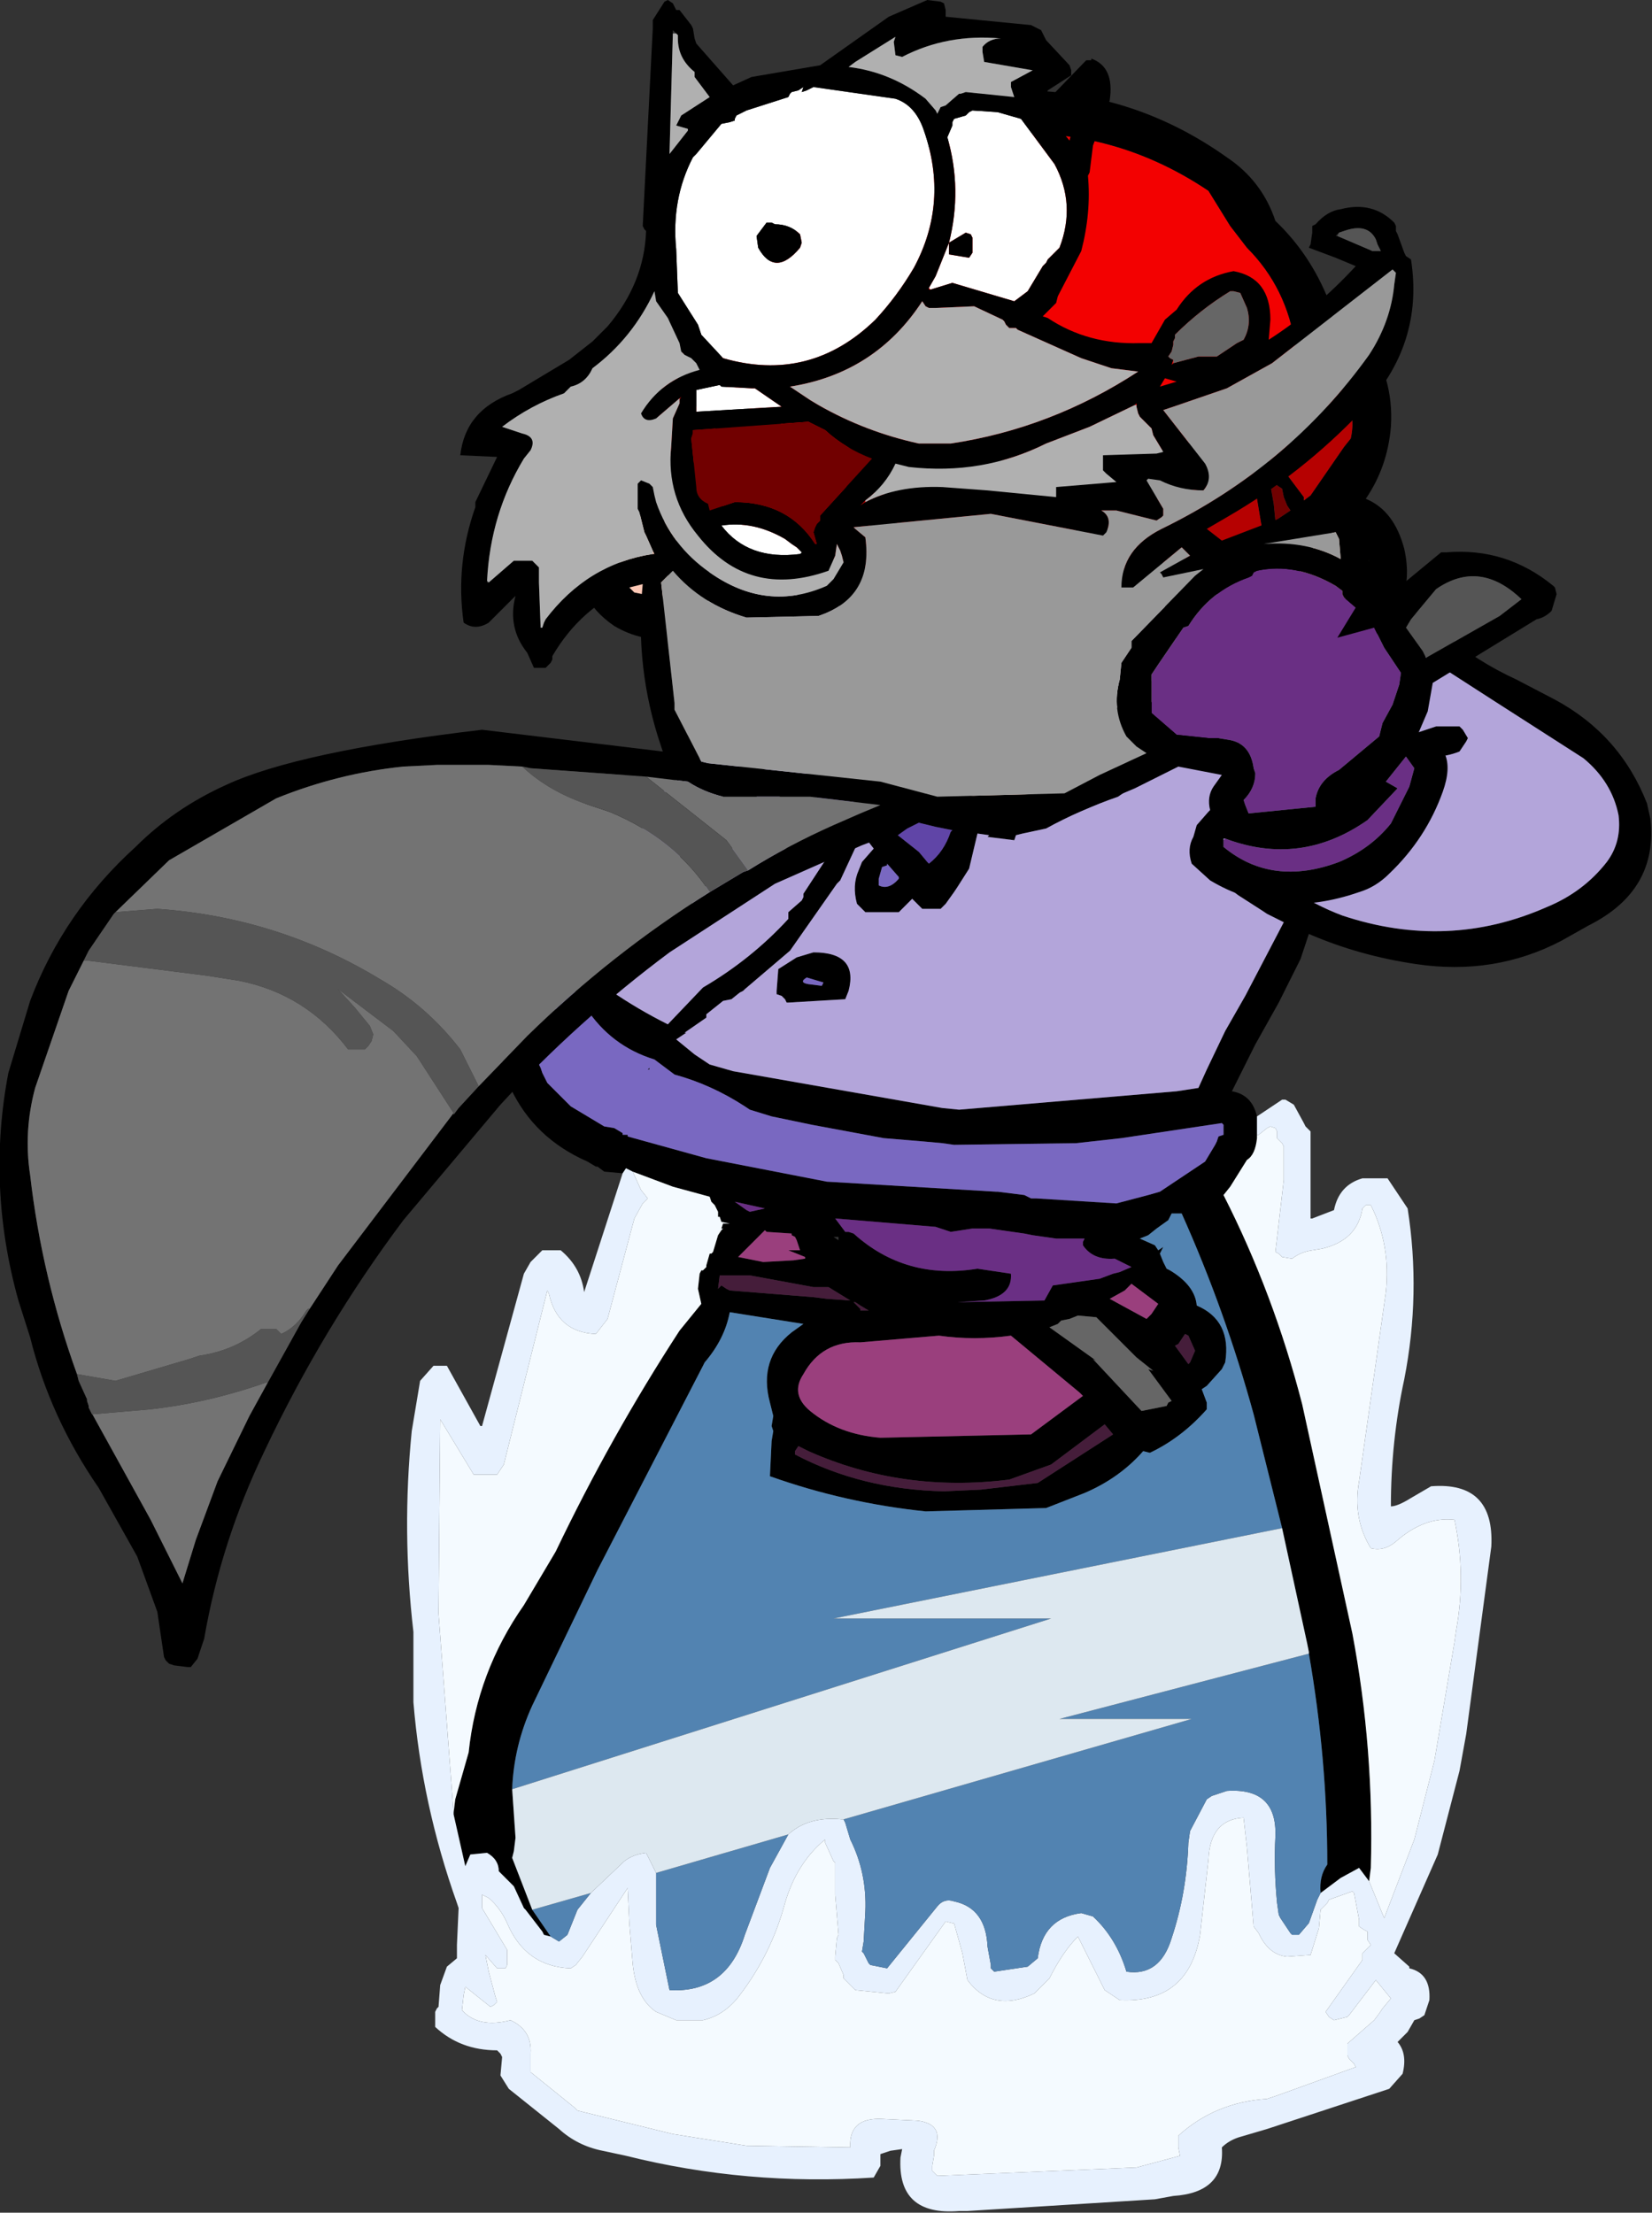 <?xml version="1.0" encoding="UTF-8" standalone="no"?>
<svg xmlns:xlink="http://www.w3.org/1999/xlink" height="66.1px" width="49.35px" xmlns="http://www.w3.org/2000/svg">
  <rect width="100%" height="100%" fill="#333333" stroke="none"/>
  <g transform="matrix(1.0, 0.0, 0.0, 1.0, 28.9, 45.05)">
    <path d="M7.85 -38.3 L8.35 -37.65 Q9.55 -36.45 9.8 -34.7 L10.0 -34.15 8.85 -32.7 Q7.35 -31.95 5.65 -31.55 L-0.75 -31.2 Q-3.9 -31.45 -6.65 -32.9 L-7.55 -33.9 -7.5 -33.95 -7.45 -34.1 -7.05 -35.25 Q-5.5 -38.75 -2.0 -40.3 -0.85 -40.85 0.5 -41.0 4.15 -41.4 7.2 -39.35 L7.85 -38.3" fill="#f30101" fill-rule="evenodd" stroke="none"/>
    <path d="M-10.3 -10.0 L-10.85 -10.05 -11.05 -10.2 -11.1 -10.2 -11.35 -10.35 Q-12.95 -11.05 -13.65 -12.55 -13.95 -13.05 -13.85 -13.55 L-13.8 -13.75 -13.8 -13.8 -13.7 -13.9 -13.15 -15.9 -13.2 -15.9 -13.65 -15.85 -12.4 -17.1 Q-12.95 -18.25 -12.35 -19.5 L-11.65 -20.55 -11.8 -20.6 Q-11.3 -21.05 -11.15 -21.55 -9.55 -22.05 -8.2 -23.2 L-7.8 -23.55 -8.55 -24.65 -8.85 -26.0 Q-9.7 -25.85 -10.55 -26.35 -11.8 -27.2 -11.6 -28.65 L-11.25 -29.75 Q-10.85 -30.45 -10.1 -30.65 L-10.0 -30.65 Q-10.55 -31.6 -10.55 -32.8 -10.5 -35.25 -8.25 -35.65 L-8.0 -35.65 -7.9 -35.85 -6.45 -38.25 Q-3.55 -41.95 1.15 -42.35 4.8 -42.45 7.75 -40.35 8.8 -39.65 9.2 -38.45 10.25 -37.45 10.8 -36.05 L10.9 -35.6 Q11.35 -35.7 11.85 -35.05 12.75 -33.8 12.65 -32.3 12.55 -31.1 11.9 -30.15 12.75 -29.8 13.05 -28.65 13.25 -27.75 12.95 -27.05 L14.2 -26.15 Q15.2 -25.3 16.4 -24.75 L17.55 -24.15 Q19.5 -23.1 20.3 -21.05 L20.4 -20.6 Q20.65 -18.45 18.55 -17.4 L17.75 -16.95 Q15.75 -15.9 13.4 -16.25 11.7 -16.5 10.2 -17.15 L9.95 -16.4 9.3 -15.1 8.6 -13.85 7.9 -12.45 Q8.5 -12.35 8.65 -11.7 L8.65 -11.5 8.65 -11.15 8.65 -11.05 Q8.6 -10.55 8.35 -10.4 L7.85 -9.6 7.65 -9.35 Q9.15 -6.4 10.0 -3.1 L11.5 3.75 Q12.15 7.2 12.05 10.75 L12.0 11.15 11.7 10.75 11.15 11.05 10.55 11.5 Q10.5 11.0 10.75 10.65 10.75 7.5 10.2 4.35 L10.2 4.3 10.15 4.05 9.4 0.6 8.55 -2.8 Q7.7 -5.9 6.4 -8.8 L6.1 -8.8 6.0 -8.6 5.65 -8.35 5.4 -8.15 5.15 -8.05 5.6 -7.85 5.7 -7.7 5.85 -7.8 5.75 -7.6 5.85 -7.35 5.95 -7.15 6.05 -7.1 Q6.8 -6.65 6.85 -6.05 7.9 -5.6 7.7 -4.35 L7.6 -4.15 7.15 -3.65 7.0 -3.55 7.15 -3.15 7.15 -2.95 Q6.4 -2.1 5.45 -1.65 L5.25 -1.7 Q4.55 -0.9 3.5 -0.45 L2.35 0.0 -1.25 0.1 Q-3.65 -0.15 -5.9 -0.95 L-5.85 -2.0 -5.8 -2.3 -5.85 -2.45 -5.8 -2.75 -5.9 -3.15 Q-6.25 -4.45 -5.25 -5.25 L-4.9 -5.5 -7.1 -5.85 Q-7.25 -5.05 -7.85 -4.35 L-7.9 -4.25 -11.05 1.85 -13.0 5.9 Q-13.55 7.1 -13.6 8.4 L-13.5 9.85 -13.55 10.25 -13.6 10.45 -13.0 12.0 -12.45 12.8 -12.65 12.75 -12.7 12.65 -13.2 12.0 -13.25 11.95 -13.55 11.3 -14.0 10.85 Q-14.0 10.5 -14.35 10.3 L-14.85 10.35 -15.0 10.7 -15.35 9.15 -15.35 9.1 -15.3 8.7 -14.9 7.3 Q-14.65 4.9 -13.25 2.9 L-12.3 1.3 Q-10.65 -2.15 -8.6 -5.3 L-7.95 -6.1 -8.05 -6.55 -8.0 -7.0 -7.95 -7.1 -7.9 -7.1 -7.85 -7.15 -7.8 -7.2 -7.8 -7.25 -7.7 -7.6 -7.65 -7.6 -7.6 -7.65 -7.45 -8.15 -7.35 -8.3 -7.3 -8.35 -7.35 -8.35 -7.3 -8.5 -7.1 -8.5 -7.35 -8.55 -7.4 -8.7 -7.45 -8.7 -7.45 -8.85 -7.5 -8.95 -7.55 -9.05 -7.65 -9.15 -7.7 -9.3 -8.8 -9.6 -10.0 -10.05 -10.2 -10.15 -10.3 -10.0 M7.85 -38.3 L7.2 -39.35 Q4.15 -41.4 0.5 -41.0 -0.85 -40.85 -2.0 -40.3 -5.5 -38.75 -7.05 -35.25 L-7.45 -34.1 -7.5 -33.95 -7.55 -33.9 -6.65 -32.9 Q-3.9 -31.45 -0.75 -31.2 L5.65 -31.55 Q7.35 -31.95 8.85 -32.7 L10.0 -34.15 9.8 -34.7 Q9.55 -36.45 8.35 -37.65 L7.85 -38.3 M9.45 -31.0 L10.05 -30.2 10.05 -30.1 10.25 -30.25 11.25 -31.7 11.45 -31.95 Q11.6 -32.6 11.3 -33.2 11.15 -33.5 11.15 -33.75 L11.0 -33.95 10.95 -33.85 Q11.0 -32.8 9.95 -32.0 L8.85 -31.3 9.25 -31.25 9.3 -31.25 9.45 -31.0 M3.45 -29.75 Q4.1 -29.75 4.25 -29.05 L4.35 -28.25 4.35 -28.2 4.3 -28.0 4.25 -27.95 6.45 -28.35 Q7.7 -28.65 8.8 -29.25 L8.75 -29.55 8.65 -30.15 8.5 -30.55 8.6 -31.15 Q6.8 -30.25 4.7 -30.0 1.75 -29.7 -1.05 -30.0 L-4.85 -30.75 Q-7.4 -31.45 -8.65 -33.75 L-8.65 -34.25 -8.65 -34.35 -8.45 -34.5 -8.45 -34.55 -8.95 -34.25 -9.25 -32.85 -9.25 -32.05 -8.85 -31.4 -8.8 -31.05 -8.25 -30.45 -8.25 -31.0 -8.25 -31.15 -8.15 -31.25 -8.1 -31.25 -8.1 -31.3 -8.1 -31.4 -8.05 -31.45 -8.1 -31.55 -8.1 -31.6 -7.8 -31.95 -7.75 -32.0 -7.7 -32.0 -7.55 -31.95 -7.5 -31.9 Q-7.25 -30.8 -7.3 -29.7 -6.1 -28.9 -4.65 -28.5 L-3.05 -28.1 -2.9 -29.45 -2.85 -29.65 -2.6 -29.8 -2.55 -29.8 -2.15 -29.6 -2.1 -29.55 -2.1 -28.15 -2.15 -27.95 3.1 -27.8 Q2.95 -28.05 3.1 -28.35 L3.2 -28.65 Q3.15 -29.2 3.4 -29.7 L3.45 -29.75 M3.5 -27.95 L3.45 -27.85 4.05 -27.95 3.75 -28.95 3.65 -29.3 3.5 -29.35 Q3.7 -28.7 3.5 -27.95 M-4.85 -23.5 Q-2.7 -23.1 -0.65 -24.1 L-0.25 -24.35 0.5 -25.05 1.0 -25.05 Q2.3 -24.15 3.7 -23.95 L4.65 -23.9 6.55 -24.3 Q7.4 -24.65 8.1 -25.2 L8.4 -25.6 8.8 -27.75 7.3 -27.25 6.8 -27.1 6.3 -27.0 6.1 -26.95 1.35 -26.45 -2.9 -26.8 -3.35 -26.85 -3.6 -26.9 -4.4 -27.1 Q-6.2 -27.5 -7.7 -28.45 L-7.7 -28.05 Q-7.85 -26.8 -7.5 -25.55 -7.25 -24.35 -5.9 -23.85 L-5.45 -23.7 -4.85 -23.5 M9.4 -30.45 L9.25 -30.55 9.0 -30.85 9.15 -30.0 9.2 -29.5 9.65 -29.8 9.55 -29.95 9.45 -30.2 9.4 -30.45 M9.9 -28.3 L10.05 -26.85 10.0 -26.65 10.45 -26.85 11.5 -27.25 11.25 -27.5 11.25 -27.75 11.4 -27.95 11.85 -27.7 12.0 -28.35 11.7 -28.85 11.3 -29.3 11.05 -29.25 9.9 -28.35 9.9 -28.3 M9.6 -25.55 Q9.35 -24.45 8.6 -23.8 L9.0 -23.3 8.85 -23.3 Q8.45 -23.3 8.2 -23.0 L8.1 -22.85 7.85 -23.1 7.75 -23.3 7.35 -23.15 7.45 -23.15 6.85 -22.75 6.75 -22.8 6.0 -22.3 4.5 -21.25 Q3.35 -20.85 2.35 -20.3 L1.65 -20.15 1.45 -20.1 1.4 -19.95 0.6 -20.05 0.65 -20.1 0.3 -20.15 0.05 -19.1 -0.3 -18.55 -0.4 -18.4 -0.65 -18.05 -0.8 -17.9 -1.35 -17.9 -1.6 -18.15 -1.65 -18.2 -1.95 -17.9 -2.05 -17.8 -3.05 -17.8 -3.25 -18.0 -3.3 -18.05 Q-3.45 -18.6 -3.25 -19.05 L-3.15 -19.3 -2.8 -19.7 -3.15 -20.15 -3.8 -18.75 -3.9 -18.65 -5.3 -16.65 -6.65 -15.5 -6.7 -15.45 -6.8 -15.4 -7.05 -15.2 -7.3 -15.15 -7.8 -14.75 -7.8 -14.65 -8.45 -14.2 -8.4 -14.2 -8.7 -14.0 -8.15 -13.55 -7.7 -13.25 -7.0 -13.05 -0.75 -11.95 -0.25 -11.9 6.25 -12.45 6.9 -12.55 7.15 -13.1 7.7 -14.25 8.3 -15.3 9.45 -17.5 8.95 -17.75 8.8 -17.85 8.1 -18.3 Q7.65 -18.6 7.9 -19.05 8.75 -19.05 9.65 -18.5 10.4 -18.0 11.2 -17.7 14.35 -16.65 17.3 -17.95 18.4 -18.4 19.1 -19.3 19.55 -19.9 19.45 -20.7 19.25 -21.7 18.4 -22.4 L15.75 -24.1 13.5 -25.55 12.5 -26.35 12.35 -26.2 Q11.45 -25.35 10.25 -25.55 9.9 -25.65 9.75 -25.8 L9.6 -25.55 M14.7 -23.35 L14.8 -23.25 14.95 -23.0 14.9 -22.9 14.7 -22.6 Q13.95 -22.3 13.25 -22.6 L13.2 -22.7 13.2 -22.95 13.4 -23.15 14.0 -23.35 14.7 -23.35 M4.8 -22.7 L2.1 -23.1 Q2.0 -22.7 1.45 -22.4 L0.6 -22.45 0.55 -22.55 0.55 -22.9 Q0.65 -23.25 1.05 -23.25 L1.2 -23.3 1.2 -23.4 1.15 -23.55 0.95 -23.7 0.85 -23.75 0.7 -23.75 Q-0.3 -22.2 -2.3 -22.1 L-3.45 -22.15 0.65 -21.15 1.3 -21.2 Q2.55 -21.45 3.65 -22.05 L4.75 -22.65 4.8 -22.7 M7.65 -11.15 L7.65 -11.35 7.65 -11.45 7.6 -11.5 4.6 -11.05 3.25 -10.9 -0.4 -10.85 -0.75 -10.9 -1.3 -10.95 -2.5 -11.05 -4.65 -11.45 -5.85 -11.7 -6.5 -11.9 -6.65 -12.0 Q-7.65 -12.65 -8.75 -12.95 L-9.35 -13.4 Q-10.65 -13.8 -11.4 -14.95 L-11.65 -15.1 -11.75 -15.6 -10.6 -16.9 -10.85 -16.95 -11.2 -16.9 -11.35 -16.85 -12.2 -15.25 -12.8 -13.25 -12.75 -13.15 -12.7 -13.0 -12.55 -12.7 -12.45 -12.6 -11.85 -12.0 -10.85 -11.4 -10.55 -11.35 -10.3 -11.2 -10.3 -11.15 -10.15 -11.15 -10.15 -11.1 -7.8 -10.45 -4.2 -9.75 0.85 -9.45 0.9 -9.45 1.7 -9.35 1.9 -9.25 2.05 -9.25 4.45 -9.1 5.4 -9.35 5.75 -9.45 7.1 -10.35 7.4 -10.85 7.45 -10.95 7.5 -11.1 7.65 -11.15 M2.55 -6.65 L3.95 -6.85 4.35 -7.0 4.55 -7.05 4.9 -7.2 4.8 -7.25 4.4 -7.45 Q3.75 -7.4 3.45 -7.85 L3.45 -7.95 3.5 -8.05 2.65 -8.05 1.95 -8.15 1.7 -8.2 0.65 -8.35 0.15 -8.35 -0.5 -8.25 -0.95 -8.4 -3.95 -8.65 -3.65 -8.25 -3.55 -8.25 -3.4 -8.2 Q-1.85 -6.8 0.3 -7.15 L1.3 -7.0 Q1.35 -6.35 0.5 -6.2 L-0.3 -6.15 2.3 -6.2 2.55 -6.65 M4.25 -6.25 L5.35 -5.65 5.5 -5.8 5.7 -6.1 4.9 -6.7 4.7 -6.5 4.25 -6.25 M3.85 -5.7 L3.3 -5.75 3.05 -5.65 2.8 -5.6 2.75 -5.55 2.7 -5.5 2.45 -5.4 3.85 -4.4 3.75 -4.45 5.2 -2.9 5.95 -3.05 6.0 -3.15 6.1 -3.2 5.4 -4.15 5.55 -4.1 5.05 -4.5 5.0 -4.55 4.6 -4.95 3.85 -5.7 M3.35 -3.45 L1.3 -5.15 Q0.2 -5.0 -0.85 -5.15 L-3.2 -4.95 Q-4.35 -5.0 -4.9 -4.0 -5.3 -3.4 -4.7 -2.9 -3.85 -2.2 -2.6 -2.1 L1.9 -2.2 3.45 -3.35 3.35 -3.45 M2.1 -0.75 L4.35 -2.2 4.1 -2.5 2.5 -1.3 1.25 -0.85 Q-1.95 -0.45 -4.75 -1.7 L-5.05 -1.85 -5.15 -1.7 -5.15 -1.6 Q-3.15 -0.55 -0.7 -0.5 L0.4 -0.55 2.1 -0.75 M6.6 -5.15 L6.5 -5.2 6.3 -4.9 6.2 -4.85 6.6 -4.3 6.65 -4.35 6.8 -4.7 6.6 -5.15 M-10.35 -28.95 L-10.4 -27.9 -10.35 -27.8 -10.1 -27.5 -9.95 -27.35 -8.95 -27.15 -8.95 -27.6 Q-8.95 -28.4 -8.6 -29.1 L-9.15 -29.55 -9.35 -29.6 -9.45 -29.65 -9.45 -29.7 -9.95 -29.65 -10.05 -29.6 -10.2 -29.5 -10.35 -28.95 M-7.85 -31.6 L-7.95 -31.55 -8.0 -31.35 -8.0 -31.25 -8.05 -31.2 -8.1 -31.15 -8.05 -30.3 -7.7 -30.0 -7.8 -31.45 -7.8 -31.6 -7.85 -31.6 M-2.5 -29.35 L-2.55 -29.35 -2.6 -29.4 Q-2.85 -28.75 -2.7 -28.05 L-2.35 -28.0 -2.45 -28.6 -2.45 -28.85 -2.5 -29.15 -2.5 -29.35 M-4.8 -21.95 L-4.9 -22.05 -5.2 -22.4 -5.75 -22.5 -5.95 -22.6 Q-6.15 -21.6 -6.5 -20.65 L-6.45 -20.6 -6.45 -20.7 -4.7 -21.85 -4.8 -21.95 M-2.75 -20.85 L-2.8 -20.85 -2.85 -20.85 -2.9 -20.75 -1.45 -19.6 -1.2 -19.3 -1.15 -19.25 Q-0.7 -19.6 -0.5 -20.2 L-0.45 -20.25 -0.95 -20.35 -2.8 -20.8 -2.75 -20.85 M-3.4 -21.1 L-4.15 -21.55 -5.15 -20.7 -3.6 -20.6 -3.4 -21.1 M-2.65 -18.8 L-2.65 -18.6 Q-2.35 -18.45 -2.05 -18.8 L-2.05 -18.85 -2.4 -19.25 -2.4 -19.2 -2.55 -19.15 -2.65 -18.8 M-7.2 -23.1 L-9.1 -21.4 -7.4 -21.1 -7.1 -21.6 Q-6.75 -22.15 -6.55 -22.8 L-6.65 -22.85 -7.1 -23.05 -7.2 -23.1 M-6.55 -19.75 L-6.95 -19.75 -6.95 -19.8 -7.8 -18.6 Q-9.1 -16.9 -10.65 -15.45 -9.85 -14.9 -8.95 -14.45 L-7.9 -15.55 Q-6.45 -16.4 -5.35 -17.6 L-5.35 -17.7 -5.35 -17.8 -4.95 -18.15 -4.9 -18.25 -4.9 -18.35 -4.05 -19.65 Q-5.3 -19.5 -6.35 -20.0 L-6.55 -19.75 M-5.65 -16.1 L-5.1 -16.45 -4.6 -16.6 Q-3.25 -16.6 -3.55 -15.45 L-3.65 -15.2 -5.35 -15.1 -5.4 -15.1 -5.45 -15.2 -5.55 -15.3 -5.7 -15.35 -5.7 -15.45 -5.65 -16.1 M-9.9 -17.75 L-7.9 -20.35 Q-9.2 -20.7 -10.35 -20.0 L-10.85 -19.65 Q-11.8 -18.8 -11.75 -17.55 L-11.2 -17.85 -11.0 -17.8 -10.1 -17.75 -9.9 -17.75 M-9.5 -13.1 L-9.55 -13.1 -9.5 -13.15 -9.5 -13.1 M-4.35 -15.6 L-4.3 -15.7 -4.8 -15.85 Q-5.05 -15.7 -4.75 -15.65 L-4.35 -15.6 M-4.0 -8.1 L-3.85 -8.0 -3.85 -8.1 -4.0 -8.1 M-4.2 -6.25 L-3.5 -6.2 -4.15 -6.6 -4.6 -6.6 -6.5 -6.95 -7.4 -6.95 -7.45 -6.55 -7.35 -6.65 -7.2 -6.55 -7.1 -6.5 -4.6 -6.3 -4.2 -6.25 M-4.85 -7.5 L-5.35 -7.7 -5.05 -7.7 -5.0 -7.7 -5.1 -8.0 -5.15 -8.1 -5.25 -8.15 -5.25 -8.2 -6.0 -8.25 -6.05 -8.3 -6.2 -8.15 -6.85 -7.5 -6.1 -7.35 -5.2 -7.4 -4.85 -7.45 -4.85 -7.5 M-5.25 -8.8 L-5.2 -8.8 -5.25 -8.8 M-6.5 -8.85 L-6.05 -8.95 -6.95 -9.15 -6.6 -8.9 -6.5 -8.85 M-3.4 -6.15 L-3.25 -6.0 -3.2 -5.95 -3.2 -5.9 -2.95 -5.9 -3.2 -6.05 -3.35 -6.15 -3.4 -6.15" fill="#000000" fill-rule="evenodd" stroke="none"/>
    <path d="M3.45 -29.75 L3.4 -29.7 Q3.15 -29.2 3.2 -28.65 L3.1 -28.35 Q2.95 -28.05 3.1 -27.8 L-2.15 -27.95 -2.1 -28.15 -2.1 -29.55 -2.15 -29.6 -2.55 -29.8 -2.6 -29.8 -2.85 -29.65 -2.9 -29.45 -3.05 -28.1 -4.65 -28.5 Q-6.1 -28.9 -7.3 -29.7 -7.25 -30.8 -7.5 -31.9 L-7.55 -31.95 -7.7 -32.0 -7.75 -32.0 -7.8 -31.95 -8.1 -31.6 -8.1 -31.55 -8.05 -31.45 -8.1 -31.4 -8.1 -31.3 -8.1 -31.25 -8.15 -31.25 -8.25 -31.15 -8.25 -31.0 -8.25 -30.45 -8.8 -31.05 -8.85 -31.4 -9.25 -32.05 -9.25 -32.85 -8.95 -34.25 -8.45 -34.55 -8.45 -34.5 -8.65 -34.35 -8.65 -34.25 -8.65 -33.75 Q-7.4 -31.45 -4.85 -30.75 L-1.05 -30.0 Q1.75 -29.7 4.7 -30.0 6.8 -30.25 8.6 -31.15 L8.5 -30.55 8.65 -30.15 8.75 -29.55 8.8 -29.25 Q7.7 -28.65 6.45 -28.35 L4.25 -27.95 4.3 -28.0 4.35 -28.2 4.35 -28.25 4.25 -29.05 Q4.1 -29.75 3.45 -29.75 M9.45 -31.0 L9.3 -31.25 9.25 -31.25 8.85 -31.3 9.95 -32.0 Q11.0 -32.8 10.95 -33.85 L11.0 -33.95 11.15 -33.75 Q11.15 -33.5 11.3 -33.2 11.6 -32.6 11.45 -31.95 L11.25 -31.7 10.25 -30.25 10.05 -30.1 10.05 -30.2 9.45 -31.0" fill="#b60101" fill-rule="evenodd" stroke="none"/>
    <path d="M3.5 -27.95 Q3.7 -28.7 3.5 -29.35 L3.65 -29.3 3.75 -28.95 4.05 -27.95 3.45 -27.85 3.5 -27.95 M9.4 -30.45 L9.45 -30.2 9.55 -29.95 9.65 -29.8 9.2 -29.5 9.15 -30.0 9.0 -30.85 9.25 -30.55 9.4 -30.45 M-2.5 -29.35 L-2.5 -29.15 -2.45 -28.85 -2.45 -28.6 -2.35 -28.0 -2.7 -28.05 Q-2.85 -28.75 -2.6 -29.4 L-2.55 -29.35 -2.5 -29.35 M-7.85 -31.6 L-7.8 -31.6 -7.8 -31.45 -7.7 -30.0 -8.05 -30.3 -8.1 -31.15 -8.05 -31.2 -8.0 -31.25 -8.0 -31.35 -7.95 -31.55 -7.85 -31.6" fill="#700101" fill-rule="evenodd" stroke="none"/>
    <path d="M9.9 -28.3 L9.9 -28.35 11.05 -29.25 11.3 -29.3 11.7 -28.85 12.0 -28.35 11.85 -27.7 11.4 -27.95 11.25 -27.75 11.25 -27.5 11.5 -27.25 10.45 -26.85 10.0 -26.65 10.05 -26.85 9.9 -28.3 M4.8 -22.7 L4.75 -22.65 3.65 -22.05 Q2.55 -21.45 1.3 -21.2 L0.65 -21.15 -3.45 -22.15 -2.3 -22.1 Q-0.3 -22.2 0.7 -23.75 L0.85 -23.75 0.95 -23.7 1.15 -23.55 1.2 -23.4 1.2 -23.3 1.05 -23.25 Q0.65 -23.25 0.55 -22.9 L0.55 -22.55 0.6 -22.45 1.45 -22.4 Q2.0 -22.7 2.1 -23.1 L4.8 -22.7 M-10.35 -28.95 L-10.2 -29.5 -10.05 -29.6 -9.95 -29.65 -9.45 -29.7 -9.45 -29.65 -9.35 -29.6 -9.15 -29.55 -8.6 -29.1 Q-8.95 -28.4 -8.95 -27.6 L-8.95 -27.15 -9.95 -27.35 -10.1 -27.5 -10.35 -27.8 -10.4 -27.9 -10.35 -28.95" fill="#fdc8b5" fill-rule="evenodd" stroke="none"/>
    <path d="M14.7 -23.35 L14.0 -23.35 13.4 -23.15 13.2 -22.95 13.2 -22.7 13.25 -22.6 Q13.95 -22.3 14.7 -22.6 L14.9 -22.9 14.95 -23.0 14.8 -23.25 14.7 -23.35 M9.6 -25.55 L9.75 -25.8 Q9.9 -25.65 10.25 -25.55 11.45 -25.35 12.35 -26.2 L12.5 -26.35 13.5 -25.55 15.75 -24.1 18.4 -22.4 Q19.25 -21.7 19.45 -20.7 19.55 -19.9 19.1 -19.3 18.4 -18.4 17.3 -17.95 14.35 -16.65 11.2 -17.7 10.4 -18.0 9.65 -18.5 8.75 -19.05 7.9 -19.05 7.65 -18.6 8.1 -18.3 L8.8 -17.85 8.95 -17.75 9.45 -17.5 8.3 -15.3 7.7 -14.25 7.15 -13.1 6.9 -12.55 6.25 -12.45 -0.25 -11.9 -0.75 -11.95 -7.0 -13.05 -7.7 -13.25 -8.15 -13.55 -8.7 -14.0 -8.4 -14.2 -8.45 -14.2 -7.8 -14.65 -7.8 -14.75 -7.3 -15.15 -7.05 -15.2 -6.8 -15.4 -6.7 -15.45 -6.65 -15.5 -5.3 -16.65 -3.9 -18.65 -3.8 -18.75 -3.15 -20.15 -2.8 -19.7 -3.15 -19.3 -3.25 -19.05 Q-3.45 -18.6 -3.3 -18.05 L-3.25 -18.0 -3.05 -17.8 -2.05 -17.8 -1.95 -17.9 -1.65 -18.2 -1.6 -18.15 -1.35 -17.9 -0.8 -17.9 -0.65 -18.05 -0.4 -18.4 -0.3 -18.55 0.05 -19.1 0.3 -20.15 0.65 -20.1 0.6 -20.05 1.4 -19.95 1.45 -20.1 1.65 -20.15 2.35 -20.3 Q3.35 -20.85 4.5 -21.25 L6.0 -22.3 6.75 -22.8 6.85 -22.75 7.45 -23.15 7.35 -23.15 7.75 -23.3 7.85 -23.1 8.1 -22.85 8.2 -23.0 Q8.45 -23.3 8.85 -23.3 L9.0 -23.3 8.6 -23.8 Q9.35 -24.45 9.6 -25.55 M-4.8 -21.95 L-4.7 -21.85 -6.45 -20.7 -6.45 -20.6 -6.5 -20.65 Q-6.15 -21.6 -5.95 -22.6 L-5.75 -22.5 -5.2 -22.4 -4.9 -22.05 -4.8 -21.95 M-7.2 -23.1 L-7.1 -23.05 -6.65 -22.85 -6.55 -22.8 Q-6.75 -22.15 -7.1 -21.6 L-7.4 -21.1 -9.1 -21.4 -7.2 -23.1 M-6.55 -19.75 L-6.35 -20.0 Q-5.3 -19.5 -4.05 -19.65 L-4.9 -18.35 -4.9 -18.25 -4.95 -18.15 -5.35 -17.8 -5.35 -17.7 -5.35 -17.6 Q-6.45 -16.4 -7.9 -15.55 L-8.95 -14.45 Q-9.85 -14.9 -10.65 -15.45 -9.1 -16.9 -7.8 -18.6 L-6.95 -19.8 -6.95 -19.75 -6.55 -19.75 M-9.9 -17.75 L-10.1 -17.75 -11.0 -17.8 -11.2 -17.85 -11.75 -17.55 Q-11.8 -18.8 -10.85 -19.65 L-10.35 -20.0 Q-9.2 -20.7 -7.9 -20.35 L-9.9 -17.75 M-5.65 -16.1 L-5.7 -15.45 -5.7 -15.35 -5.55 -15.3 -5.45 -15.2 -5.4 -15.1 -5.35 -15.1 -3.65 -15.2 -3.55 -15.45 Q-3.25 -16.6 -4.6 -16.6 L-5.1 -16.45 -5.65 -16.1" fill="#b3a5da" fill-rule="evenodd" stroke="none"/>
    <path d="M3.7 -23.95 Q2.3 -24.15 1.0 -25.05 L0.5 -25.05 -0.25 -24.35 -0.65 -24.1 Q-2.7 -23.1 -4.85 -23.5 L-3.6 -24.85 -3.3 -25.15 Q-2.85 -25.55 -3.2 -25.85 L-3.7 -25.9 -3.1 -26.55 -2.9 -26.8 1.35 -26.45 6.1 -26.95 6.05 -26.85 5.3 -26.1 Q4.75 -25.7 5.35 -25.4 L4.55 -24.65 3.7 -23.95 M-5.45 -23.7 L-5.9 -23.85 Q-7.25 -24.35 -7.5 -25.55 -7.85 -26.8 -7.7 -28.05 L-7.7 -28.45 Q-6.2 -27.5 -4.4 -27.1 L-3.6 -26.9 -4.35 -26.0 -4.4 -25.9 -4.4 -25.85 -4.45 -25.75 -4.45 -25.5 -4.1 -25.2 -4.45 -24.9 -5.45 -23.7 M6.8 -27.1 L7.3 -27.25 8.8 -27.75 8.4 -25.6 8.1 -25.2 Q7.4 -24.65 6.55 -24.3 L4.65 -23.9 6.2 -25.35 6.25 -25.5 Q6.6 -25.95 6.05 -26.05 L6.05 -26.1 6.8 -27.1" fill="#c9b5ca" fill-rule="evenodd" stroke="none"/>
    <path d="M3.7 -23.95 L4.55 -24.65 5.35 -25.4 Q4.75 -25.7 5.3 -26.1 L6.05 -26.85 6.1 -26.95 6.3 -27.0 6.8 -27.1 6.05 -26.1 6.05 -26.05 Q6.6 -25.95 6.25 -25.5 L6.2 -25.35 4.65 -23.9 3.7 -23.95 M-2.9 -26.8 L-3.1 -26.55 -3.7 -25.9 -3.2 -25.85 Q-2.85 -25.55 -3.3 -25.15 L-3.6 -24.85 -4.85 -23.5 -5.45 -23.7 -4.45 -24.9 -4.1 -25.2 -4.45 -25.5 -4.45 -25.75 -4.4 -25.85 -4.4 -25.9 -4.35 -26.0 -3.6 -26.9 -3.35 -26.85 -2.9 -26.8" fill="#eee9ef" fill-rule="evenodd" stroke="none"/>
    <path d="M-3.4 -21.1 L-3.6 -20.6 -5.15 -20.7 -4.15 -21.55 -3.4 -21.1 M-2.75 -20.85 L-2.8 -20.8 -0.95 -20.35 -0.45 -20.25 -0.5 -20.2 Q-0.7 -19.6 -1.15 -19.25 L-1.2 -19.3 -1.45 -19.6 -2.9 -20.75 -2.85 -20.85 -2.8 -20.85 -2.75 -20.85" fill="#6045a7" fill-rule="evenodd" stroke="none"/>
    <path d="M2.55 -6.65 L2.3 -6.2 -0.3 -6.15 0.5 -6.2 Q1.35 -6.35 1.3 -7.0 L0.3 -7.15 Q-1.85 -6.8 -3.4 -8.2 L-3.55 -8.25 -3.65 -8.25 -3.95 -8.65 -0.95 -8.4 -0.5 -8.25 0.15 -8.35 0.65 -8.35 1.7 -8.2 1.95 -8.15 2.65 -8.05 3.5 -8.05 3.45 -7.95 3.45 -7.85 Q3.75 -7.4 4.4 -7.45 L4.8 -7.25 4.9 -7.2 4.55 -7.05 4.35 -7.0 3.95 -6.85 2.55 -6.65 M-6.5 -8.85 L-6.6 -8.9 -6.95 -9.15 -6.05 -8.95 -6.5 -8.85" fill="#6a2f84" fill-rule="evenodd" stroke="none"/>
    <path d="M7.65 -11.15 L7.5 -11.1 7.45 -10.95 7.4 -10.85 7.1 -10.35 5.75 -9.45 5.4 -9.35 4.45 -9.1 2.05 -9.25 1.9 -9.25 1.7 -9.35 0.9 -9.45 0.85 -9.45 -4.2 -9.75 -7.8 -10.45 -10.15 -11.1 -10.15 -11.15 -10.3 -11.15 -10.3 -11.2 -10.55 -11.35 -10.85 -11.4 -11.85 -12.0 -12.45 -12.6 -12.55 -12.7 -12.7 -13.0 -12.75 -13.15 -12.8 -13.25 -12.2 -15.25 -11.35 -16.85 -11.2 -16.9 -10.85 -16.95 -10.6 -16.9 -11.75 -15.6 -11.65 -15.1 -11.4 -14.95 Q-10.65 -13.8 -9.35 -13.4 L-8.75 -12.95 Q-7.65 -12.65 -6.65 -12.0 L-6.5 -11.9 -5.85 -11.7 -4.65 -11.45 -2.5 -11.05 -1.3 -10.95 -0.75 -10.9 -0.4 -10.85 3.25 -10.9 4.6 -11.05 7.6 -11.5 7.65 -11.45 7.65 -11.35 7.65 -11.15 M-2.65 -18.8 L-2.55 -19.15 -2.4 -19.2 -2.4 -19.25 -2.05 -18.85 -2.05 -18.8 Q-2.35 -18.45 -2.65 -18.6 L-2.65 -18.8 M-9.5 -13.1 L-9.5 -13.15 -9.55 -13.1 -9.5 -13.1 M-4.35 -15.6 L-4.75 -15.65 Q-5.05 -15.7 -4.8 -15.85 L-4.3 -15.7 -4.35 -15.6" fill="#7968c1" fill-rule="evenodd" stroke="none"/>
    <path d="M-10.0 -10.05 L-8.8 -9.6 -7.7 -9.3 -7.65 -9.15 -7.55 -9.05 -7.5 -8.95 -7.45 -8.85 -7.45 -8.7 -7.4 -8.7 -7.35 -8.55 -7.1 -8.5 -7.3 -8.5 -7.35 -8.35 -7.3 -8.35 -7.35 -8.3 -7.45 -8.15 -7.6 -7.65 -7.65 -7.6 -7.7 -7.6 -7.8 -7.25 -7.8 -7.2 -7.85 -7.15 -7.9 -7.1 -7.95 -7.1 -8.0 -7.0 -8.05 -6.55 -7.95 -6.1 -8.6 -5.3 Q-10.65 -2.15 -12.3 1.3 L-13.25 2.9 Q-14.65 4.9 -14.9 7.3 L-15.3 8.7 -15.35 9.1 -15.8 3.15 -15.75 -2.65 -14.75 -1.0 -14.05 -1.0 -13.85 -1.3 -12.55 -6.5 -12.5 -6.4 Q-12.25 -5.25 -11.1 -5.2 L-10.75 -5.65 -9.95 -8.65 -9.7 -9.1 -9.55 -9.25 -9.75 -9.5 -10.0 -10.05 M12.0 11.15 L12.05 10.75 Q12.15 7.2 11.5 3.75 L10.0 -3.1 Q9.15 -6.4 7.65 -9.35 L7.85 -9.6 8.35 -10.4 Q8.6 -10.55 8.65 -11.05 L8.65 -11.15 8.7 -11.15 8.95 -11.35 9.05 -11.4 9.2 -11.35 9.25 -11.25 9.25 -11.15 9.25 -11.05 9.4 -10.9 9.45 -10.8 9.45 -9.8 9.2 -7.65 9.3 -7.6 9.4 -7.5 9.7 -7.45 Q9.95 -7.65 10.3 -7.7 L10.6 -7.75 Q11.65 -8.0 11.8 -8.95 L11.9 -9.05 12.05 -9.05 Q12.65 -7.85 12.5 -6.45 L11.7 -0.8 Q11.5 0.3 12.05 1.2 12.45 1.3 12.8 1.0 13.65 0.25 14.55 0.35 14.9 2.0 14.6 3.65 L14.55 4.0 13.95 7.55 13.35 9.9 12.45 12.25 12.0 11.15 M10.55 12.0 L10.75 11.8 10.8 11.7 11.5 11.45 11.55 11.5 11.7 12.3 11.7 12.5 11.85 12.6 11.95 12.65 11.95 12.75 11.95 12.85 11.95 12.9 12.05 13.05 12.0 13.1 11.85 13.25 11.8 13.3 11.8 13.4 11.8 13.5 10.7 15.05 10.8 15.2 10.95 15.3 11.35 15.2 11.4 15.15 12.2 14.1 12.65 14.65 12.4 14.95 12.3 15.1 12.15 15.3 11.35 16.0 11.35 16.2 11.35 16.25 11.35 16.35 11.4 16.45 11.55 16.6 11.6 16.7 9.25 17.55 8.95 17.65 Q7.4 17.75 6.3 18.75 L6.3 19.1 6.35 19.35 5.05 19.7 -0.9 19.95 -0.95 19.9 -1.05 19.8 -1.05 19.7 -1.05 19.65 -1.0 19.35 -1.0 19.2 Q-0.65 18.4 -1.5 18.3 L-2.55 18.25 Q-3.55 18.2 -3.5 19.1 L-6.6 19.05 -8.8 18.7 -11.65 18.0 -11.75 17.9 -13.05 16.85 -13.05 16.3 Q-13.0 15.6 -13.65 15.3 -14.6 15.55 -15.1 15.0 L-15.05 14.55 -15.0 14.3 -14.25 14.9 -14.15 14.85 -14.05 14.75 -14.1 14.6 -14.3 13.85 -14.4 13.35 -14.05 13.75 -13.8 13.75 -13.75 13.65 -13.75 13.5 -13.75 13.2 -14.5 11.95 -14.5 11.55 -14.3 11.65 Q-13.95 11.95 -13.75 12.4 -13.2 13.7 -11.85 13.75 L-11.7 13.65 -11.5 13.4 -10.15 11.35 -10.1 12.4 -10.0 13.6 Q-9.9 14.65 -9.3 15.05 L-8.7 15.3 -7.9 15.3 Q-7.25 15.15 -6.8 14.55 -5.85 13.3 -5.45 11.8 -5.1 10.6 -4.25 9.9 L-4.25 10.0 -4.0 10.55 -3.95 10.6 -3.95 11.55 -3.85 12.75 -3.9 12.85 -3.95 13.4 -3.95 13.5 -3.85 13.6 -3.7 13.95 -3.7 14.05 -3.45 14.3 -3.35 14.4 -2.35 14.5 -2.15 14.45 -0.65 12.35 -0.45 12.4 -0.4 12.4 -0.15 13.3 0.0 14.1 Q0.75 15.1 2.0 14.5 L2.45 14.05 Q2.85 13.25 3.3 12.8 L4.1 14.4 4.55 14.7 Q6.6 14.8 6.95 12.75 L7.2 10.5 Q7.25 9.3 8.25 9.25 L8.35 10.15 8.55 12.5 8.7 12.7 Q9.0 13.35 9.55 13.4 L10.25 13.35 10.5 12.55 10.55 12.0" fill="#f4faff" fill-rule="evenodd" stroke="none"/>
    <path d="M8.65 -11.7 L9.4 -12.2 9.5 -12.2 9.75 -12.05 10.05 -11.5 10.1 -11.4 10.25 -11.25 10.25 -9.7 10.25 -8.65 10.3 -8.65 10.95 -8.9 Q11.1 -9.65 11.8 -9.85 L12.55 -9.85 12.75 -9.55 13.15 -8.95 Q13.55 -6.4 13.05 -3.85 12.65 -2.0 12.65 -0.05 12.85 -0.05 13.25 -0.3 L13.85 -0.65 Q15.75 -0.8 15.65 1.15 L14.9 6.75 14.7 7.85 14.05 10.35 12.75 13.3 13.2 13.7 13.2 13.75 Q13.85 13.9 13.8 14.7 L13.65 15.15 13.5 15.25 13.35 15.3 13.15 15.65 12.85 15.95 Q13.15 16.3 13.0 16.9 L12.6 17.35 8.95 18.55 8.1 18.8 Q7.8 18.9 7.6 19.1 7.7 20.45 6.15 20.55 L5.6 20.65 0.0 21.0 -0.25 21.0 Q-2.1 21.15 -2.0 19.4 L-1.95 19.15 -2.3 19.2 -2.6 19.3 -2.6 19.65 -2.8 20.0 Q-6.6 20.25 -10.2 19.35 L-10.9 19.2 Q-11.65 19.05 -12.2 18.55 L-13.7 17.35 -13.95 16.95 -13.9 16.4 -13.95 16.3 -14.05 16.2 Q-15.15 16.2 -15.9 15.5 L-15.9 15.4 -15.9 15.25 -15.9 15.05 -15.85 14.95 -15.8 14.9 -15.75 14.25 -15.55 13.7 -15.25 13.45 -15.25 13.05 -15.2 11.95 -15.25 11.8 Q-16.3 8.85 -16.55 5.8 L-16.55 3.7 Q-16.9 0.7 -16.6 -2.3 L-16.35 -3.8 -15.95 -4.25 -15.55 -4.25 -14.55 -2.45 -14.5 -2.45 -13.25 -7.0 -13.05 -7.35 -12.7 -7.7 -12.15 -7.7 Q-11.55 -7.2 -11.45 -6.45 L-10.3 -10.0 -10.2 -10.15 -10.0 -10.05 -9.75 -9.5 -9.55 -9.25 -9.7 -9.1 -9.95 -8.65 -10.75 -5.65 -11.1 -5.2 Q-12.25 -5.25 -12.5 -6.4 L-12.55 -6.5 -13.85 -1.3 -14.05 -1.0 -14.75 -1.0 -15.75 -2.65 -15.8 3.15 -15.35 9.1 -15.35 9.15 -15.0 10.7 -14.85 10.35 -14.35 10.3 Q-14.0 10.5 -14.0 10.85 L-13.55 11.3 -13.25 11.95 -13.2 12.0 -12.7 12.65 -12.65 12.75 -12.45 12.8 -12.2 12.95 -11.95 12.75 -11.65 12.0 -11.25 11.5 -10.25 10.55 Q-10.0 10.35 -9.6 10.3 L-9.3 10.9 -9.3 11.75 -9.3 12.45 -8.9 14.4 Q-7.2 14.5 -6.65 12.75 L-5.9 10.75 -5.35 9.75 Q-4.75 9.2 -3.75 9.3 L-3.7 9.3 -3.65 9.4 -3.5 9.9 Q-3.0 10.9 -3.05 12.05 L-3.1 12.95 -3.15 13.25 -3.1 13.3 -2.95 13.6 -2.9 13.65 -2.4 13.75 -0.9 11.9 Q-0.7 11.65 -0.4 11.75 0.55 11.95 0.6 13.1 L0.7 13.65 0.7 13.75 0.8 13.85 1.8 13.7 2.1 13.45 Q2.25 12.25 3.4 12.1 L3.75 12.2 Q4.45 12.85 4.75 13.85 5.75 14.0 6.1 12.85 6.55 11.5 6.6 10.0 L6.65 9.65 7.15 8.7 7.3 8.6 7.75 8.45 Q9.25 8.35 9.2 9.8 9.15 10.8 9.25 11.8 L9.3 12.15 9.35 12.25 9.65 12.7 9.7 12.75 9.9 12.75 10.2 12.4 10.45 11.7 10.55 11.5 11.15 11.05 11.7 10.75 12.0 11.15 12.45 12.25 13.35 9.9 13.95 7.55 14.55 4.0 14.6 3.65 Q14.9 2.0 14.55 0.35 13.65 0.25 12.8 1.0 12.45 1.3 12.05 1.2 11.5 0.3 11.7 -0.8 L12.5 -6.45 Q12.65 -7.85 12.05 -9.05 L11.9 -9.05 11.8 -8.95 Q11.65 -8.0 10.6 -7.75 L10.3 -7.7 Q9.95 -7.65 9.7 -7.45 L9.4 -7.5 9.3 -7.6 9.2 -7.65 9.45 -9.8 9.45 -10.8 9.4 -10.9 9.25 -11.05 9.25 -11.15 9.25 -11.25 9.2 -11.35 9.05 -11.4 8.95 -11.35 8.7 -11.15 8.65 -11.15 8.65 -11.5 8.65 -11.7 M10.55 12.0 L10.5 12.55 10.25 13.35 9.55 13.4 Q9.0 13.35 8.7 12.7 L8.55 12.5 8.35 10.15 8.25 9.25 Q7.25 9.3 7.2 10.5 L6.95 12.75 Q6.6 14.8 4.55 14.7 L4.1 14.4 3.3 12.8 Q2.85 13.25 2.45 14.05 L2.0 14.5 Q0.75 15.1 0.0 14.1 L-0.15 13.3 -0.4 12.4 -0.45 12.4 -0.65 12.35 -2.15 14.45 -2.35 14.5 -3.35 14.4 -3.45 14.3 -3.7 14.05 -3.7 13.95 -3.85 13.6 -3.95 13.5 -3.95 13.4 -3.9 12.85 -3.85 12.75 -3.95 11.55 -3.95 10.6 -4.0 10.55 -4.25 10.0 -4.25 9.9 Q-5.1 10.6 -5.45 11.8 -5.85 13.3 -6.8 14.55 -7.25 15.15 -7.9 15.3 L-8.7 15.3 -9.3 15.05 Q-9.9 14.65 -10.0 13.6 L-10.1 12.4 -10.15 11.35 -11.5 13.4 -11.7 13.65 -11.85 13.75 Q-13.2 13.7 -13.75 12.4 -13.95 11.95 -14.3 11.65 L-14.5 11.55 -14.5 11.95 -13.75 13.2 -13.75 13.5 -13.75 13.65 -13.8 13.75 -14.05 13.75 -14.4 13.35 -14.3 13.85 -14.1 14.6 -14.05 14.75 -14.15 14.85 -14.25 14.9 -15.0 14.3 -15.05 14.55 -15.1 15.0 Q-14.6 15.55 -13.65 15.3 -13.0 15.6 -13.05 16.3 L-13.05 16.85 -11.75 17.9 -11.65 18.0 -8.8 18.7 -6.6 19.05 -3.5 19.1 Q-3.55 18.2 -2.55 18.25 L-1.5 18.3 Q-0.65 18.4 -1.0 19.2 L-1.0 19.35 -1.05 19.65 -1.05 19.7 -1.05 19.8 -0.95 19.9 -0.9 19.95 5.05 19.7 6.35 19.35 6.3 19.1 6.3 18.75 Q7.4 17.75 8.95 17.65 L9.25 17.55 11.6 16.7 11.55 16.6 11.4 16.45 11.35 16.35 11.35 16.25 11.35 16.2 11.35 16.0 12.15 15.3 12.3 15.1 12.4 14.95 12.65 14.65 12.2 14.1 11.4 15.15 11.35 15.2 10.95 15.3 10.8 15.2 10.7 15.05 11.8 13.5 11.8 13.4 11.8 13.3 11.85 13.25 12.0 13.1 12.05 13.05 11.95 12.9 11.95 12.85 11.95 12.75 11.95 12.65 11.85 12.6 11.7 12.5 11.7 12.3 11.55 11.5 11.5 11.45 10.8 11.7 10.75 11.8 10.55 12.0" fill="#e7f1fe" fill-rule="evenodd" stroke="none"/>
    <path d="M6.6 -5.15 L6.8 -4.7 6.65 -4.35 6.6 -4.3 6.2 -4.85 6.3 -4.9 6.5 -5.2 6.6 -5.15 M2.1 -0.75 L0.4 -0.55 -0.7 -0.5 Q-3.15 -0.55 -5.15 -1.6 L-5.15 -1.7 -5.05 -1.85 -4.75 -1.7 Q-1.95 -0.45 1.25 -0.85 L2.5 -1.3 4.1 -2.5 4.35 -2.2 2.1 -0.75 M-4.2 -6.25 L-4.6 -6.3 -7.1 -6.5 -7.2 -6.55 -7.35 -6.65 -7.45 -6.55 -7.4 -6.95 -6.5 -6.95 -4.6 -6.6 -4.15 -6.6 -3.5 -6.2 -4.2 -6.25 M-3.4 -6.15 L-3.35 -6.15 -3.2 -6.05 -2.95 -5.9 -3.2 -5.9 -3.2 -5.95 -3.25 -6.0 -3.4 -6.15" fill="#451d3a" fill-rule="evenodd" stroke="none"/>
    <path d="M4.25 -6.25 L4.7 -6.5 4.9 -6.7 5.7 -6.1 5.5 -5.8 5.35 -5.65 4.25 -6.25 M3.35 -3.45 L3.45 -3.35 1.9 -2.2 -2.6 -2.1 Q-3.85 -2.2 -4.7 -2.9 -5.3 -3.4 -4.9 -4.0 -4.35 -5.0 -3.2 -4.95 L-0.85 -5.15 Q0.2 -5.0 1.3 -5.15 L3.35 -3.45 M-4.85 -7.5 L-4.85 -7.45 -5.2 -7.4 -6.1 -7.35 -6.85 -7.5 -6.2 -8.15 -6.05 -8.3 -6.0 -8.25 -5.25 -8.2 -5.25 -8.15 -5.15 -8.1 -5.1 -8.0 -5.0 -7.7 -5.05 -7.7 -5.35 -7.7 -4.85 -7.5" fill="#9a3f7d" fill-rule="evenodd" stroke="none"/>
    <path d="M-12.45 12.8 L-13.0 12.0 -11.25 11.5 -11.65 12.0 -11.95 12.75 -12.2 12.95 -12.45 12.8 M-13.6 8.4 Q-13.55 7.1 -13.0 5.9 L-11.05 1.85 -7.9 -4.25 -7.85 -4.35 Q-7.25 -5.05 -7.1 -5.85 L-4.9 -5.5 -5.25 -5.25 Q-6.25 -4.45 -5.9 -3.15 L-5.8 -2.75 -5.85 -2.45 -5.8 -2.3 -5.85 -2.0 -5.9 -0.95 Q-3.65 -0.15 -1.25 0.1 L2.35 0.0 3.5 -0.45 Q4.55 -0.9 5.25 -1.7 L5.45 -1.65 Q6.4 -2.1 7.15 -2.95 L7.15 -3.15 7.0 -3.55 7.15 -3.65 7.6 -4.15 7.7 -4.35 Q7.9 -5.6 6.85 -6.05 6.8 -6.65 6.05 -7.1 L5.95 -7.15 5.85 -7.35 5.75 -7.6 5.85 -7.8 5.7 -7.7 5.6 -7.85 5.15 -8.05 5.4 -8.15 5.65 -8.35 6.0 -8.6 6.1 -8.8 6.4 -8.8 Q7.7 -5.9 8.55 -2.8 L9.4 0.6 -4.0 3.3 2.5 3.3 -13.6 8.4 M10.2 4.35 Q10.75 7.5 10.75 10.65 10.5 11.0 10.55 11.5 L10.45 11.7 10.2 12.4 9.9 12.75 9.7 12.75 9.65 12.7 9.35 12.25 9.3 12.15 9.25 11.8 Q9.15 10.8 9.2 9.8 9.25 8.35 7.75 8.45 L7.3 8.6 7.15 8.7 6.65 9.65 6.6 10.0 Q6.55 11.5 6.1 12.85 5.75 14.0 4.75 13.85 4.45 12.85 3.75 12.2 L3.4 12.1 Q2.25 12.25 2.1 13.45 L1.8 13.7 0.8 13.85 0.7 13.75 0.7 13.65 0.6 13.1 Q0.55 11.95 -0.4 11.75 -0.7 11.65 -0.9 11.9 L-2.4 13.75 -2.9 13.65 -2.95 13.6 -3.1 13.3 -3.15 13.25 -3.1 12.95 -3.05 12.05 Q-3.0 10.9 -3.5 9.9 L-3.65 9.4 -3.7 9.3 6.7 6.3 2.75 6.3 10.2 4.35 M-5.35 9.75 L-5.9 10.75 -6.65 12.75 Q-7.2 14.5 -8.9 14.4 L-9.3 12.45 -9.3 11.75 -9.3 10.9 -5.35 9.75" fill="#5283b1" fill-rule="evenodd" stroke="none"/>
    <path d="M-13.0 12.0 L-13.6 10.45 -13.55 10.25 -13.5 9.85 -13.6 8.4 2.5 3.3 -4.0 3.3 9.4 0.6 10.15 4.05 10.2 4.3 10.2 4.35 2.75 6.3 6.7 6.3 -3.7 9.3 -3.75 9.3 Q-4.75 9.2 -5.35 9.75 L-9.3 10.9 -9.6 10.3 Q-10.0 10.35 -10.25 10.55 L-11.25 11.5 -13.0 12.0" fill="#dde8f0" fill-rule="evenodd" stroke="none"/>
    <path d="M3.85 -5.7 L4.6 -4.95 5.0 -4.55 5.05 -4.5 5.55 -4.1 5.4 -4.15 6.1 -3.2 6.0 -3.15 5.95 -3.05 5.2 -2.9 3.75 -4.45 3.85 -4.4 2.45 -5.4 2.7 -5.5 2.75 -5.55 2.8 -5.6 3.05 -5.65 3.3 -5.75 3.85 -5.7" fill="#666666" fill-rule="evenodd" stroke="none"/>
    <path d="M-1.15 -36.45 L-0.95 -36.8 -0.55 -37.8 Q-0.15 -39.4 -0.6 -40.95 L-0.45 -41.3 -0.45 -41.4 -0.4 -41.5 -0.05 -41.6 0.05 -41.7 0.15 -41.75 0.9 -41.7 1.6 -41.5 2.6 -40.15 Q3.25 -38.95 2.75 -37.65 L2.4 -37.3 2.35 -37.2 2.25 -37.1 1.8 -36.35 1.4 -36.05 -0.45 -36.6 -1.1 -36.4 -1.15 -36.45 M0.15 -37.95 L0.1 -38.05 -0.05 -38.1 -0.55 -37.8 -0.55 -37.65 -0.55 -37.45 0.05 -37.35 0.15 -37.5 0.15 -37.95 M-6.3 -38.0 L-6.25 -37.65 Q-5.75 -36.75 -5.0 -37.65 L-4.95 -37.8 -5.0 -38.05 Q-5.3 -38.35 -5.75 -38.35 L-5.85 -38.4 -6.0 -38.4 -6.3 -38.0 M-5.35 -42.15 L-5.3 -42.25 -5.25 -42.3 -5.05 -42.35 -4.9 -42.45 -4.95 -42.3 -4.8 -42.35 -4.6 -42.45 -2.15 -42.1 Q-1.55 -41.9 -1.3 -41.15 -0.55 -39.0 -1.6 -37.05 -2.1 -36.2 -2.75 -35.5 -4.7 -33.6 -7.3 -34.35 L-7.95 -35.05 -8.05 -35.35 -8.65 -36.3 -8.7 -37.6 Q-8.85 -39.1 -8.2 -40.35 L-8.1 -40.45 -7.35 -41.35 -7.1 -41.4 -6.95 -41.45 -6.95 -41.5 -6.9 -41.6 -6.6 -41.75 -5.35 -42.15 M-5.0 -28.5 Q-6.55 -28.3 -7.35 -29.35 -6.4 -29.5 -5.45 -28.95 L-5.25 -28.8 -5.1 -28.7 -4.95 -28.55 -5.0 -28.5 M-8.1 -32.75 L-8.1 -33.4 -7.4 -33.55 -7.35 -33.5 -6.45 -33.45 -6.35 -33.45 -5.55 -32.9 -8.1 -32.75" fill="#ffffff" fill-rule="evenodd" stroke="none"/>
    <path d="M12.15 -26.3 L12.4 -25.8 12.45 -25.7 12.95 -24.95 12.9 -24.6 12.7 -24.0 12.4 -23.45 12.3 -23.05 11.7 -22.55 11.1 -22.05 Q10.5 -21.75 10.4 -21.2 L10.4 -20.95 8.4 -20.75 8.3 -21.0 8.25 -21.15 Q8.6 -21.5 8.6 -21.95 L8.55 -22.1 Q8.45 -22.85 7.8 -22.95 L7.5 -23.0 7.2 -23.0 6.25 -23.1 5.5 -23.75 5.5 -24.1 5.5 -24.9 5.7 -25.2 6.45 -26.3 6.6 -26.35 Q7.25 -27.4 8.4 -27.8 L8.5 -27.85 8.55 -27.95 8.65 -28.0 Q9.8 -28.25 11.0 -27.55 L11.2 -27.4 11.2 -27.3 11.25 -27.2 11.6 -26.9 11.05 -26.0 12.15 -26.3 M7.7 -20.0 Q9.95 -19.15 11.95 -20.55 L12.85 -21.5 12.5 -21.7 13.1 -22.45 13.35 -22.1 13.2 -21.55 12.65 -20.45 Q12.05 -19.7 11.1 -19.3 9.1 -18.55 7.65 -19.75 L7.65 -19.85 7.65 -19.95 7.7 -20.0" fill="#6a2f84" fill-rule="evenodd" stroke="none"/>
    <path d="M11.05 -38.0 L12.1 -37.55 12.35 -37.55 12.25 -37.75 12.2 -37.9 Q11.95 -38.4 11.25 -38.15 L11.1 -38.1 11.0 -38.0 11.05 -38.0 M10.3 -38.3 L10.4 -38.35 Q10.75 -38.75 11.15 -38.8 12.1 -39.05 12.75 -38.4 L12.8 -38.3 12.8 -38.25 12.8 -38.15 12.85 -38.05 13.05 -37.5 13.1 -37.4 13.25 -37.3 Q13.65 -34.75 11.8 -32.8 10.0 -30.9 7.75 -29.6 L7.15 -29.25 7.6 -28.9 10.6 -30.05 Q12.3 -29.75 11.95 -27.95 L11.9 -27.8 12.5 -27.15 12.7 -26.9 13.0 -27.6 14.15 -28.55 14.3 -28.55 Q16.1 -28.7 17.5 -27.55 L17.55 -27.5 17.6 -27.3 17.45 -26.8 Q17.25 -26.6 17.0 -26.55 L13.9 -24.65 13.75 -23.8 13.45 -23.1 Q14.7 -22.8 14.2 -21.4 13.7 -20.0 12.6 -18.95 12.2 -18.55 11.7 -18.4 9.25 -17.55 7.25 -18.75 L6.7 -19.25 Q6.55 -19.7 6.75 -20.05 L6.85 -20.4 7.2 -20.8 7.25 -20.85 Q7.15 -21.25 7.35 -21.55 L7.6 -21.9 6.3 -22.15 5.0 -21.5 2.4 -20.4 -1.3 -20.55 -1.8 -20.3 -2.15 -20.05 -2.25 -20.0 -2.35 -20.0 -2.45 -20.05 -2.65 -20.0 -2.7 -20.0 -2.75 -19.95 -3.15 -19.8 -5.75 -18.65 -8.9 -16.6 Q-11.65 -14.55 -13.95 -12.05 L-16.85 -8.6 Q-19.25 -5.4 -21.0 -1.7 -22.3 1.0 -22.8 3.9 L-23.0 4.5 -23.2 4.75 -23.3 4.75 -23.7 4.7 -23.85 4.65 -23.95 4.55 -24.0 4.45 -24.2 3.1 -24.8 1.45 -25.95 -0.6 Q-27.4 -2.7 -28.0 -5.1 L-28.35 -6.2 Q-29.3 -9.6 -28.65 -13.0 L-28.0 -15.15 Q-27.0 -17.8 -24.85 -19.75 -23.7 -20.9 -22.15 -21.6 -20.0 -22.6 -14.5 -23.25 L-9.1 -22.6 -9.15 -22.75 Q-9.95 -25.1 -9.7 -27.6 L-10.1 -27.5 Q-11.55 -26.9 -12.4 -25.45 L-12.4 -25.35 -12.45 -25.25 -12.6 -25.1 -12.95 -25.1 -13.15 -25.55 Q-13.75 -26.3 -13.5 -27.25 L-14.3 -26.45 Q-14.7 -26.2 -15.05 -26.45 -15.3 -28.2 -14.7 -29.9 L-14.7 -30.05 -14.05 -31.4 -15.15 -31.45 Q-15.0 -32.8 -13.6 -33.3 L-13.4 -33.4 -11.9 -34.3 -11.2 -34.85 -10.75 -35.3 Q-9.65 -36.6 -9.6 -38.15 L-9.65 -38.2 -9.7 -38.3 -9.4 -44.2 -9.4 -44.45 -9.05 -45.0 -8.95 -45.05 -8.8 -44.95 -8.7 -44.75 -8.6 -44.75 -8.25 -44.3 -8.2 -44.2 -8.15 -43.9 -8.1 -43.75 -7.0 -42.5 -6.45 -42.75 -4.4 -43.1 -2.35 -44.55 -1.2 -45.05 -0.8 -45.0 -0.7 -44.95 -0.65 -44.75 -0.65 -44.55 1.9 -44.3 2.2 -44.15 2.35 -43.85 3.05 -43.1 3.1 -42.95 3.1 -42.8 2.4 -42.35 2.35 -42.2 2.35 -42.1 2.05 -41.8 2.1 -41.75 3.5 -43.2 3.55 -43.25 3.7 -43.25 3.7 -43.3 Q4.4 -43.05 4.25 -42.05 L3.75 -40.7 3.65 -39.9 3.6 -39.8 Q3.7 -38.7 3.4 -37.55 L2.7 -36.2 2.65 -36.0 2.35 -35.7 2.25 -35.6 2.4 -35.55 Q3.6 -34.75 5.15 -34.8 L5.5 -34.8 5.9 -35.5 6.25 -35.8 Q6.85 -36.75 7.95 -36.95 9.05 -36.75 9.05 -35.5 L9.0 -34.9 Q10.4 -35.8 11.6 -37.1 L11.0 -37.35 10.2 -37.65 10.25 -37.75 10.3 -38.1 10.3 -38.3 M0.45 -43.65 Q0.65 -43.9 1.0 -43.9 -0.6 -44.05 -1.95 -43.35 L-2.15 -43.4 -2.2 -43.8 -2.15 -43.95 -3.35 -43.2 -3.55 -43.05 Q-2.3 -42.9 -1.25 -42.1 L-0.95 -41.75 -0.9 -41.65 -0.85 -41.75 -0.8 -41.85 -0.65 -41.9 -0.25 -42.25 -0.2 -42.25 -0.05 -42.3 1.4 -42.15 1.3 -42.45 1.3 -42.6 1.95 -42.95 0.5 -43.2 0.45 -43.5 0.45 -43.65 M3.05 -40.85 L3.1 -41.05 3.45 -41.75 3.45 -41.95 2.6 -41.4 3.05 -40.85 M-1.1 -36.4 L-0.45 -36.6 1.4 -36.05 1.8 -36.35 2.25 -37.1 2.35 -37.2 2.4 -37.3 2.75 -37.65 Q3.25 -38.95 2.6 -40.15 L1.6 -41.5 0.9 -41.7 0.15 -41.75 0.05 -41.7 -0.05 -41.6 -0.4 -41.5 -0.45 -41.4 -0.45 -41.3 -0.6 -40.95 Q-0.15 -39.4 -0.55 -37.8 L-0.95 -36.8 -1.15 -36.45 -1.15 -36.4 -1.1 -36.4 M0.15 -37.95 L0.15 -37.5 0.05 -37.35 -0.55 -37.45 -0.55 -37.65 -0.55 -37.8 -0.05 -38.1 0.1 -38.05 0.15 -37.95 M6.15 -34.2 L6.9 -34.4 7.45 -34.4 8.05 -34.8 8.25 -34.9 Q8.5 -35.35 8.35 -35.85 L8.15 -36.3 7.95 -36.35 7.85 -36.35 Q6.95 -35.8 6.2 -35.05 L6.2 -34.95 6.15 -34.85 6.15 -34.75 6.1 -34.55 6.0 -34.4 6.05 -34.35 6.15 -34.3 6.1 -34.15 6.15 -34.2 M6.25 -33.65 L5.9 -33.75 5.75 -33.5 6.25 -33.65 M2.65 -30.3 L2.65 -30.4 2.65 -30.5 4.45 -30.65 4.15 -30.9 4.05 -31.0 4.05 -31.2 4.05 -31.45 5.65 -31.5 5.85 -31.55 5.55 -32.05 5.5 -32.25 5.15 -32.6 5.1 -32.7 5.05 -32.9 5.05 -32.95 5.05 -33.0 5.0 -32.95 3.65 -32.3 2.35 -31.8 Q0.45 -30.85 -1.75 -31.1 L-2.15 -31.2 Q-2.45 -30.55 -3.05 -30.1 L-3.2 -29.95 -3.05 -30.05 Q-2.1 -30.55 -0.75 -30.5 L0.6 -30.4 2.65 -30.2 2.65 -30.3 M5.35 -30.7 L5.85 -29.85 5.85 -29.65 5.8 -29.6 5.65 -29.5 4.45 -29.8 4.0 -29.8 Q4.35 -29.6 4.15 -29.15 L4.05 -29.05 0.7 -29.7 -3.4 -29.3 -3.35 -29.25 -3.05 -29.0 Q-2.8 -27.2 -4.45 -26.65 L-6.6 -26.6 Q-7.95 -27.0 -8.8 -28.0 L-9.15 -27.65 -8.75 -24.05 -8.75 -23.85 -7.95 -22.3 -7.75 -22.25 -2.6 -21.7 -0.9 -21.25 2.9 -21.35 3.95 -21.9 5.35 -22.55 5.05 -22.75 4.75 -23.05 Q4.3 -23.85 4.55 -24.75 L4.6 -25.25 4.9 -25.7 4.9 -25.8 4.9 -25.9 6.8 -27.85 7.05 -28.05 5.85 -27.8 5.8 -27.9 5.75 -27.95 6.65 -28.45 6.5 -28.6 6.4 -28.7 4.95 -27.5 4.6 -27.5 Q4.6 -28.65 5.8 -29.25 9.6 -31.1 12.0 -34.45 12.65 -35.45 12.75 -36.55 L12.8 -36.9 12.7 -37.0 9.1 -34.2 7.75 -33.45 6.15 -32.9 5.85 -32.8 7.1 -31.2 Q7.35 -30.75 7.05 -30.4 6.35 -30.4 5.75 -30.7 L5.4 -30.75 5.3 -30.75 5.35 -30.7 M3.4 -34.35 L1.5 -35.2 1.45 -35.25 1.25 -35.25 1.15 -35.35 1.1 -35.45 1.05 -35.5 0.2 -35.9 -0.95 -35.85 -1.05 -35.85 -1.15 -35.85 -1.25 -35.9 -1.35 -36.05 Q-2.75 -33.9 -5.3 -33.5 L-4.7 -33.1 -4.45 -32.95 Q-3.05 -32.15 -1.45 -31.8 L-0.5 -31.8 Q2.5 -32.25 5.1 -33.95 L4.3 -34.05 3.4 -34.35 M11.6 -26.9 L11.25 -27.2 11.2 -27.3 11.2 -27.4 11.0 -27.55 Q9.8 -28.25 8.65 -28.0 L8.55 -27.95 8.5 -27.85 8.4 -27.8 Q7.25 -27.4 6.6 -26.35 L6.45 -26.3 5.7 -25.2 5.5 -24.9 5.5 -24.1 5.5 -23.75 6.25 -23.1 7.2 -23.0 7.5 -23.0 7.8 -22.95 Q8.45 -22.85 8.55 -22.1 L8.6 -21.95 Q8.6 -21.5 8.25 -21.15 L8.3 -21.0 8.4 -20.75 10.4 -20.95 10.4 -21.2 Q10.5 -21.75 11.1 -22.05 L11.7 -22.55 12.3 -23.05 12.4 -23.45 12.7 -24.0 12.9 -24.6 12.95 -24.95 12.45 -25.7 12.4 -25.8 12.15 -26.3 11.6 -26.9 M11.05 -29.05 L11.0 -29.15 8.85 -28.8 Q10.15 -28.9 11.15 -28.35 L11.1 -28.95 11.05 -29.05 M13.7 -25.4 L15.9 -26.65 16.55 -27.15 Q15.3 -28.35 14.0 -27.45 L13.25 -26.55 13.1 -26.3 13.6 -25.6 13.7 -25.4 M7.65 -19.95 L7.65 -19.85 7.65 -19.75 Q9.1 -18.55 11.1 -19.3 12.05 -19.7 12.65 -20.45 L13.2 -21.55 13.35 -22.1 13.1 -22.45 12.5 -21.7 12.85 -21.5 11.95 -20.55 Q9.95 -19.15 7.7 -20.0 L7.65 -20.0 7.65 -19.95 M-8.8 -44.05 L-8.9 -40.45 -8.35 -41.15 -8.35 -41.2 -8.7 -41.3 -8.65 -41.4 -8.55 -41.6 -7.7 -42.15 -7.85 -42.35 -8.15 -42.75 -8.15 -42.8 -8.15 -42.9 Q-8.65 -43.3 -8.65 -43.9 L-8.65 -44.0 -8.7 -44.05 -8.8 -44.15 -8.8 -44.05 M-5.35 -42.15 L-6.6 -41.75 -6.9 -41.6 -6.95 -41.5 -6.95 -41.45 -7.1 -41.4 -7.35 -41.35 -8.1 -40.45 -8.2 -40.35 Q-8.85 -39.1 -8.7 -37.6 L-8.65 -36.3 -8.05 -35.35 -7.95 -35.05 -7.3 -34.35 Q-4.7 -33.6 -2.75 -35.5 -2.1 -36.2 -1.6 -37.05 -0.55 -39.0 -1.3 -41.15 -1.55 -41.9 -2.15 -42.1 L-4.6 -42.45 -4.8 -42.35 -4.95 -42.3 -4.9 -42.45 -5.05 -42.35 -5.25 -42.3 -5.3 -42.25 -5.35 -42.15 M-6.3 -38.0 L-6.0 -38.4 -5.85 -38.4 -5.75 -38.35 Q-5.3 -38.35 -5.0 -38.05 L-4.95 -37.8 -5.0 -37.65 Q-5.75 -36.75 -6.25 -37.65 L-6.3 -38.0 M-8.6 -33.15 L-9.3 -32.55 Q-9.65 -32.4 -9.75 -32.7 -9.15 -33.7 -8.0 -34.0 L-8.1 -34.2 -8.25 -34.35 -8.45 -34.45 -8.55 -34.55 -8.6 -34.8 -8.95 -35.55 -9.3 -36.05 -9.35 -36.35 Q-10.0 -34.95 -11.2 -34.05 -11.4 -33.6 -11.85 -33.5 L-12.05 -33.3 Q-13.05 -32.95 -13.9 -32.3 L-13.3 -32.1 Q-12.85 -32.0 -13.05 -31.6 L-13.25 -31.35 Q-14.25 -29.7 -14.35 -27.7 L-14.35 -27.65 -14.3 -27.65 -13.55 -28.3 -13.0 -28.3 -12.8 -28.1 -12.8 -27.75 -12.8 -27.65 -12.75 -26.3 -12.7 -26.3 -12.65 -26.45 -12.6 -26.55 Q-11.35 -28.2 -9.4 -28.5 L-9.35 -28.5 -9.4 -28.6 -9.6 -29.05 -9.65 -29.15 -9.8 -29.75 -9.85 -29.85 -9.85 -30.4 -9.85 -30.6 -9.8 -30.65 -9.75 -30.7 -9.5 -30.6 -9.4 -30.5 -9.35 -30.25 -9.3 -30.05 Q-8.85 -28.75 -7.7 -27.95 -6.0 -26.75 -4.2 -27.55 L-4.0 -27.75 -3.7 -28.25 -3.75 -28.45 -3.8 -28.6 -3.9 -28.8 -3.95 -28.45 -4.15 -28.0 Q-6.55 -27.15 -8.05 -29.05 -9.0 -30.2 -8.85 -31.7 L-8.8 -32.55 -8.6 -33.0 -8.6 -33.1 -8.55 -33.2 -8.6 -33.15 M-4.75 -32.45 L-8.2 -32.2 -8.2 -32.1 -8.25 -31.95 -8.1 -30.5 Q-8.1 -30.15 -7.75 -30.0 L-7.7 -29.8 -7.4 -29.9 -6.95 -30.05 Q-5.35 -30.05 -4.55 -28.8 L-4.5 -28.8 -4.6 -29.15 -4.55 -29.3 -4.5 -29.4 -4.4 -29.5 -4.4 -29.6 -4.4 -29.65 -2.85 -31.35 Q-3.65 -31.65 -4.25 -32.2 L-4.75 -32.45 M-8.1 -32.75 L-5.55 -32.9 -6.35 -33.45 -6.45 -33.45 -7.35 -33.5 -7.4 -33.55 -8.1 -33.4 -8.1 -32.75 M-4.95 -28.55 L-5.1 -28.7 -5.25 -28.8 -5.45 -28.95 Q-6.4 -29.5 -7.35 -29.35 -6.55 -28.3 -5.0 -28.5 L-4.9 -28.5 -4.95 -28.55 M-13.3 -22.15 L-14.3 -22.2 -15.85 -22.2 -16.85 -22.15 Q-18.8 -21.95 -20.65 -21.2 L-23.85 -19.35 -25.45 -17.8 -25.5 -17.75 -26.25 -16.65 -26.4 -16.35 -26.85 -15.45 -27.85 -12.55 Q-28.2 -11.25 -28.0 -9.95 -27.65 -6.9 -26.6 -4.0 L-26.55 -3.8 -26.3 -3.25 -26.3 -3.2 -26.25 -3.05 -26.25 -3.0 -24.4 0.35 -23.45 2.25 -23.05 0.95 -22.4 -0.8 -21.45 -2.75 -20.9 -3.75 -19.9 -5.55 -19.65 -5.95 -18.8 -7.25 -15.35 -11.8 -15.35 -11.75 -15.2 -11.95 -14.6 -12.6 -13.15 -14.1 Q-10.65 -16.55 -7.7 -18.4 L-6.7 -19.0 -6.55 -19.05 Q-5.35 -19.8 -4.0 -20.4 L-3.2 -20.75 -2.6 -21.0 -4.7 -21.25 -7.3 -21.25 Q-7.9 -21.4 -8.35 -21.7 L-9.6 -21.85 -13.05 -22.1 -13.3 -22.15" fill="#000000" fill-rule="evenodd" stroke="none"/>
    <path d="M-25.45 -17.8 L-23.85 -19.35 -20.65 -21.2 Q-18.8 -21.95 -16.85 -22.15 L-15.85 -22.2 -14.3 -22.2 -13.3 -22.15 Q-12.5 -21.4 -11.3 -21.0 L-10.7 -20.8 Q-8.75 -20.0 -7.7 -18.4 -10.65 -16.55 -13.15 -14.1 L-14.6 -12.6 -15.15 -13.7 Q-16.15 -15.0 -17.55 -15.8 -20.6 -17.65 -24.2 -17.9 L-25.45 -17.8 M-9.6 -21.85 L-8.35 -21.7 Q-7.9 -21.4 -7.3 -21.25 L-4.7 -21.25 -2.6 -21.0 -3.2 -20.75 -4.0 -20.4 Q-5.35 -19.8 -6.55 -19.05 L-7.2 -19.95 -9.6 -21.85 M-15.35 -11.8 L-18.8 -7.25 -19.65 -5.95 -19.7 -5.95 -19.75 -5.9 Q-20.05 -5.4 -20.5 -5.2 L-20.55 -5.25 -20.65 -5.35 -21.1 -5.35 Q-21.9 -4.7 -22.95 -4.55 L-23.25 -4.45 -25.45 -3.8 -26.6 -4.0 Q-27.65 -6.9 -28.0 -9.95 -28.2 -11.25 -27.85 -12.55 L-26.85 -15.45 -26.4 -16.35 -26.25 -16.35 -22.7 -15.9 -21.75 -15.75 Q-19.75 -15.35 -18.5 -13.7 L-18.0 -13.7 -17.9 -13.8 -17.8 -13.95 -17.75 -14.15 -17.85 -14.4 -18.3 -14.95 -18.8 -15.5 -17.15 -14.25 -16.45 -13.5 -15.35 -11.8 M-20.9 -3.75 L-21.45 -2.75 -22.4 -0.8 -23.05 0.95 -23.45 2.25 -24.4 0.35 -26.25 -3.0 -26.15 -2.8 -24.4 -2.95 Q-22.65 -3.15 -20.95 -3.75 L-20.9 -3.75" fill="#737373" fill-rule="evenodd" stroke="none"/>
    <path d="M11.05 -38.0 L11.1 -38.1 11.25 -38.15 Q11.95 -38.4 12.2 -37.9 L12.25 -37.75 12.35 -37.55 12.1 -37.55 11.05 -38.0 M13.7 -25.4 L13.6 -25.6 13.1 -26.3 13.25 -26.55 14.0 -27.45 Q15.3 -28.35 16.55 -27.15 L15.9 -26.65 13.7 -25.4 M-13.3 -22.15 L-13.05 -22.1 -9.6 -21.85 -7.2 -19.95 -6.55 -19.05 -6.7 -19.0 -7.7 -18.4 Q-8.75 -20.0 -10.7 -20.8 L-11.3 -21.0 Q-12.5 -21.4 -13.3 -22.15 M-14.6 -12.6 L-15.2 -11.95 -15.35 -11.75 -15.35 -11.8 -16.45 -13.5 -17.15 -14.25 -18.8 -15.5 -18.3 -14.95 -17.85 -14.4 -17.75 -14.15 -17.8 -13.95 -17.9 -13.8 -18.0 -13.7 -18.5 -13.7 Q-19.75 -15.35 -21.75 -15.75 L-22.7 -15.9 -26.25 -16.35 -26.4 -16.35 -26.25 -16.65 -25.5 -17.75 -25.45 -17.8 -24.2 -17.9 Q-20.6 -17.65 -17.55 -15.8 -16.15 -15.0 -15.15 -13.7 L-14.6 -12.6 M-19.65 -5.95 L-19.9 -5.55 -20.9 -3.75 -20.95 -3.75 Q-22.65 -3.15 -24.4 -2.95 L-26.15 -2.8 -26.25 -3.0 -26.25 -3.05 -26.3 -3.2 -26.3 -3.25 -26.55 -3.8 -26.6 -4.0 -25.45 -3.8 -23.25 -4.45 -22.95 -4.55 Q-21.9 -4.7 -21.1 -5.35 L-20.65 -5.35 -20.55 -5.25 -20.5 -5.2 Q-20.05 -5.4 -19.75 -5.9 L-19.7 -5.95 -19.65 -5.95" fill="#555555" fill-rule="evenodd" stroke="none"/>
    <path d="M5.4 -30.75 L5.75 -30.7 Q6.35 -30.4 7.05 -30.4 7.35 -30.75 7.1 -31.2 L5.85 -32.8 6.15 -32.9 7.75 -33.45 9.1 -34.2 12.7 -37.0 12.8 -36.9 12.75 -36.55 Q12.65 -35.45 12.0 -34.45 9.6 -31.1 5.8 -29.25 4.6 -28.65 4.6 -27.5 L4.95 -27.5 6.4 -28.7 6.5 -28.6 6.65 -28.45 5.75 -27.95 5.8 -27.9 5.85 -27.8 7.05 -28.05 6.8 -27.85 4.9 -25.9 4.9 -25.8 4.9 -25.7 4.6 -25.25 4.55 -24.75 Q4.3 -23.85 4.75 -23.05 L5.05 -22.75 5.35 -22.55 3.95 -21.9 2.9 -21.35 -0.9 -21.25 -2.6 -21.7 -7.75 -22.25 -7.95 -22.3 -8.75 -23.85 -8.75 -24.05 -9.15 -27.65 -8.8 -28.0 Q-7.95 -27.0 -6.6 -26.6 L-4.45 -26.65 Q-2.8 -27.2 -3.05 -29.0 L-3.35 -29.25 -3.4 -29.3 0.7 -29.7 4.05 -29.05 4.15 -29.15 Q4.35 -29.6 4.0 -29.8 L4.45 -29.8 5.65 -29.5 5.8 -29.6 5.85 -29.65 5.85 -29.85 5.35 -30.7 5.4 -30.75 M11.05 -29.05 L11.1 -28.95 11.15 -28.35 Q10.15 -28.9 8.85 -28.8 L11.0 -29.15 11.05 -29.05" fill="#999999" fill-rule="evenodd" stroke="none"/>
    <path d="M0.45 -43.65 L0.45 -43.5 0.5 -43.2 1.95 -42.95 1.3 -42.6 1.3 -42.45 1.4 -42.15 -0.05 -42.3 -0.2 -42.25 -0.25 -42.25 -0.65 -41.9 -0.8 -41.85 -0.85 -41.75 -0.9 -41.65 -0.95 -41.75 -1.25 -42.1 Q-2.3 -42.9 -3.55 -43.05 L-3.35 -43.2 -2.15 -43.95 -2.2 -43.8 -2.15 -43.4 -1.95 -43.35 Q-0.6 -44.05 1.0 -43.9 0.65 -43.9 0.45 -43.65 M5.05 -32.95 L5.05 -32.9 5.1 -32.7 5.15 -32.6 5.5 -32.25 5.55 -32.05 5.85 -31.55 5.65 -31.5 4.05 -31.45 4.05 -31.2 4.05 -31.0 4.15 -30.9 4.45 -30.65 2.65 -30.5 2.65 -30.4 2.65 -30.3 2.65 -30.2 0.6 -30.4 -0.75 -30.5 Q-2.1 -30.55 -3.05 -30.05 L-3.05 -30.1 Q-2.45 -30.55 -2.15 -31.2 L-1.75 -31.1 Q0.45 -30.85 2.35 -31.8 L3.65 -32.3 5.0 -32.95 5.05 -32.95 M3.4 -34.35 L4.3 -34.05 5.1 -33.95 Q2.5 -32.25 -0.5 -31.8 L-1.45 -31.8 Q-3.05 -32.15 -4.45 -32.95 L-4.7 -33.1 -5.3 -33.5 Q-2.75 -33.9 -1.35 -36.05 L-1.25 -35.9 -1.15 -35.85 -1.05 -35.85 -0.95 -35.85 0.2 -35.9 1.05 -35.5 1.1 -35.45 1.15 -35.35 1.25 -35.25 1.45 -35.25 1.5 -35.2 3.4 -34.35 M-8.7 -44.05 L-8.65 -44.0 -8.65 -43.9 Q-8.65 -43.3 -8.15 -42.9 L-8.15 -42.8 -8.15 -42.75 -7.85 -42.35 -7.7 -42.15 -8.55 -41.6 -8.65 -41.4 -8.7 -41.3 -8.35 -41.2 -8.35 -41.15 -8.9 -40.45 -8.8 -44.05 -8.7 -44.05 M-14.35 -27.7 Q-14.25 -29.7 -13.25 -31.35 L-13.05 -31.6 Q-12.85 -32.0 -13.3 -32.1 L-13.9 -32.3 Q-13.05 -32.95 -12.05 -33.3 L-11.85 -33.5 Q-11.4 -33.6 -11.2 -34.05 -10.0 -34.95 -9.35 -36.35 L-9.3 -36.05 -8.95 -35.55 -8.6 -34.8 -8.55 -34.55 -8.45 -34.45 -8.25 -34.35 -8.1 -34.2 -8.0 -34.0 Q-9.15 -33.7 -9.75 -32.7 -9.65 -32.4 -9.3 -32.55 L-8.6 -33.15 -8.6 -33.1 -8.6 -33.0 -8.8 -32.55 -8.85 -31.7 Q-9.0 -30.2 -8.05 -29.05 -6.55 -27.15 -4.15 -28.0 L-3.95 -28.45 -3.9 -28.8 -3.8 -28.6 -3.75 -28.45 -3.7 -28.25 -4.0 -27.75 -4.2 -27.55 Q-6.0 -26.75 -7.7 -27.95 -8.85 -28.75 -9.3 -30.05 L-9.35 -30.25 -9.4 -30.5 -9.5 -30.6 -9.75 -30.7 -9.8 -30.65 -9.85 -30.6 -9.85 -30.4 -9.85 -29.85 -9.8 -29.75 -9.65 -29.15 -9.6 -29.05 -9.4 -28.6 -9.4 -28.5 Q-11.35 -28.2 -12.6 -26.55 L-12.65 -26.45 -12.7 -26.3 -12.75 -26.3 -12.8 -27.65 -12.8 -27.75 -12.8 -28.1 -13.0 -28.3 -13.55 -28.3 -14.3 -27.65 -14.35 -27.7" fill="#b0b0b0" fill-rule="evenodd" stroke="none"/>
    <path d="M-4.75 -32.45 L-4.25 -32.2 Q-3.65 -31.65 -2.85 -31.35 L-4.4 -29.65 -4.4 -29.6 -4.4 -29.5 -4.5 -29.4 -4.55 -29.3 -4.6 -29.15 -4.5 -28.8 -4.55 -28.8 Q-5.35 -30.05 -6.95 -30.05 L-7.4 -29.9 -7.7 -29.8 -7.75 -30.0 Q-8.1 -30.15 -8.1 -30.5 L-8.25 -31.95 -8.2 -32.1 -8.2 -32.2 -4.75 -32.45" fill="#710000" fill-rule="evenodd" stroke="none"/>
    <path d="M6.15 -34.3 L6.05 -34.35 6.0 -34.4 6.1 -34.55 6.15 -34.75 6.15 -34.85 6.2 -34.95 6.2 -35.05 Q6.95 -35.8 7.85 -36.35 L7.95 -36.35 8.15 -36.3 8.35 -35.85 Q8.5 -35.35 8.25 -34.9 L8.05 -34.8 7.45 -34.4 6.9 -34.4 6.15 -34.2 6.15 -34.3" fill="#666666" fill-rule="evenodd" stroke="none"/>
  </g>
</svg>
